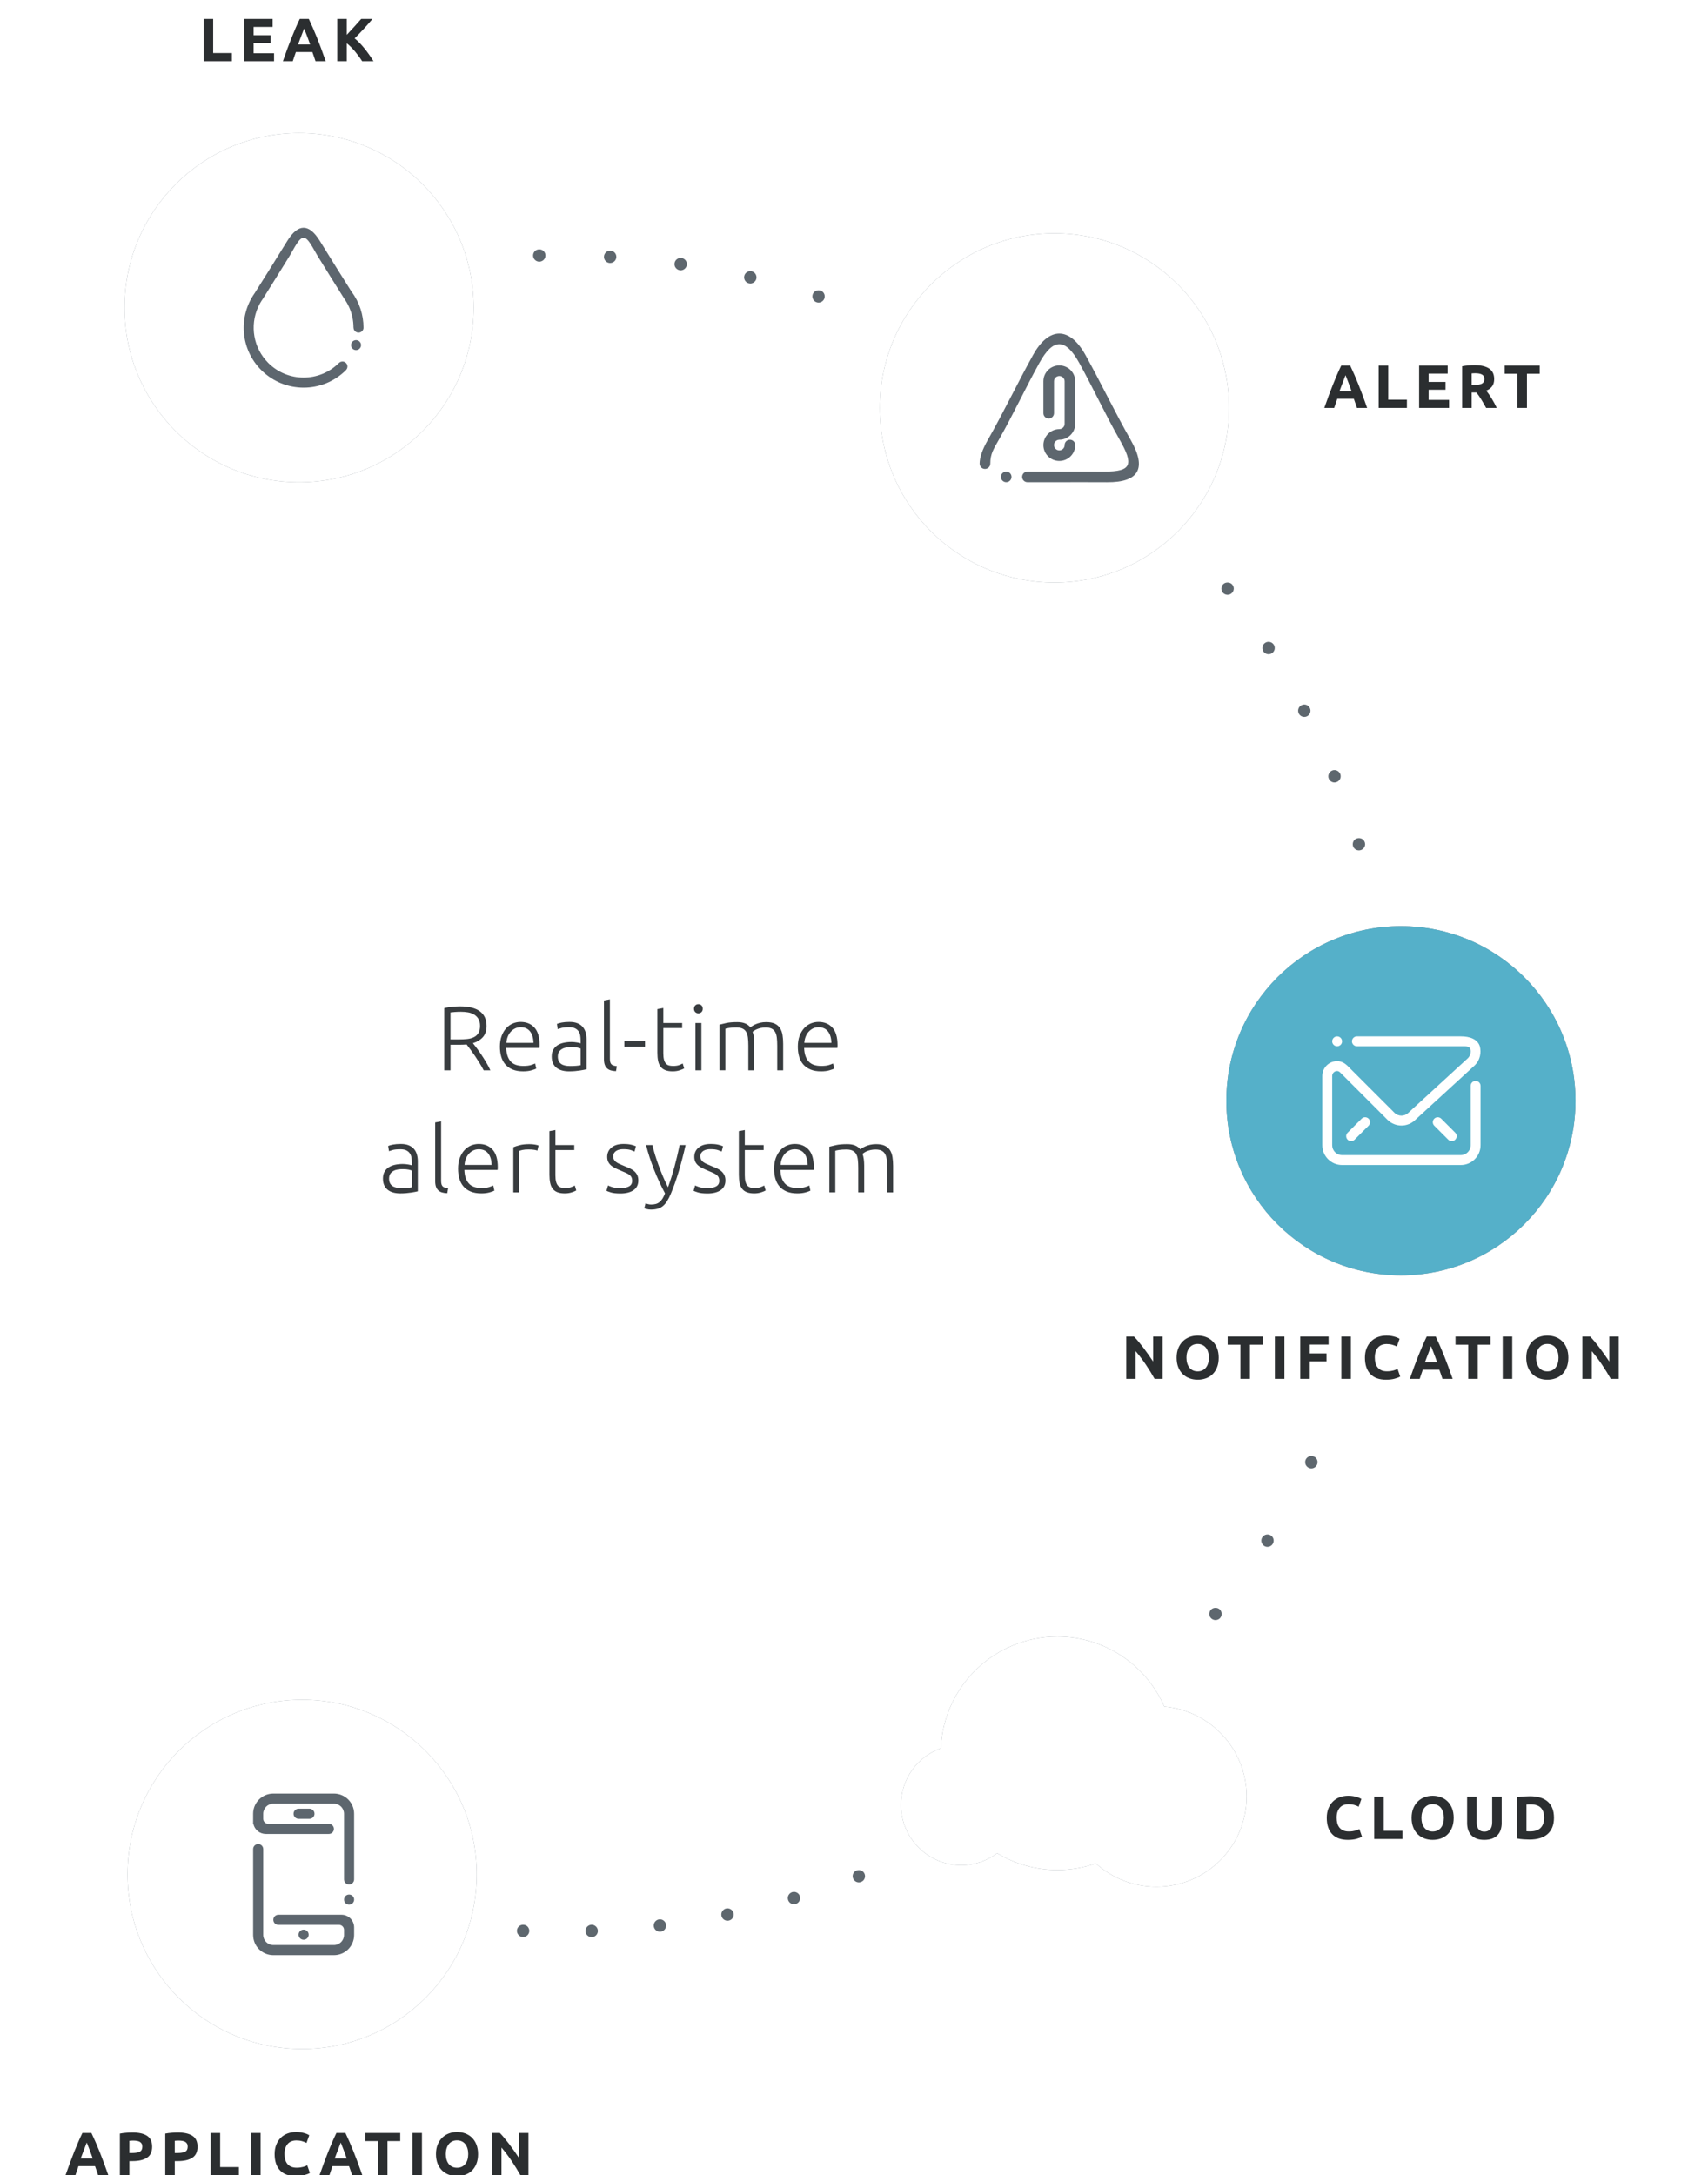 <?xml version="1.0" encoding="UTF-8"?>
<!-- Generator: Adobe Illustrator 16.0.4, SVG Export Plug-In . SVG Version: 6.00 Build 0)  -->
<!DOCTYPE svg PUBLIC "-//W3C//DTD SVG 1.1//EN" "http://www.w3.org/Graphics/SVG/1.1/DTD/svg11.dtd">
<svg version="1.1" id="Calque_1" xmlns="http://www.w3.org/2000/svg" xmlns:xlink="http://www.w3.org/1999/xlink" x="0px" y="0px" width="280px" height="356.537px" viewBox="0 0 280 356.537" enable-background="new 0 0 280 356.537" xml:space="preserve">
<filter xmlns="http://www.w3.org/2000/svg" id="f1" x="-50%" y="-50%" height="200%" width="200%"> <feGaussianBlur in="SourceGraphic" stdDeviation="5"/> </filter>
<g>
	<path fill="#5E676E" d="M140.79,308.531c-0.27,0-0.53-0.11-0.71-0.301c-0.19-0.18-0.3-0.439-0.3-0.71c0-0.27,0.11-0.529,0.29-0.72   c0.39-0.37,1.06-0.38,1.44,0c0.19,0.19,0.3,0.45,0.3,0.72c0,0.271-0.11,0.53-0.3,0.721   C141.32,308.42,141.06,308.531,140.79,308.531z"/>
	<path fill="#5E676E" d="M95.98,316.541c-0.02-0.561,0.42-1.03,0.97-1.061l0,0c0.56-0.02,1.04,0.42,1.06,0.98l0,0   c0.02,0.56-0.42,1.03-0.98,1.05l0,0c-0.01,0-0.02,0-0.04,0l0,0C96.45,317.51,96,317.081,95.98,316.541z M107.18,315.73   c-0.07-0.56,0.33-1.06,0.88-1.13l0,0c0.56-0.069,1.06,0.33,1.13,0.891l0,0c0.07,0.55-0.33,1.06-0.88,1.119l0,0   c-0.05,0.011-0.09,0.011-0.13,0.011l0,0C107.68,316.621,107.24,316.241,107.18,315.73z M118.27,314.01   c-0.11-0.55,0.24-1.08,0.79-1.2l0,0c0.55-0.109,1.09,0.25,1.2,0.79l0,0c0.11,0.55-0.24,1.09-0.79,1.2l0,0   c-0.07,0.01-0.14,0.02-0.21,0.02l0,0C118.79,314.82,118.37,314.491,118.27,314.01z M129.19,311.39c-0.16-0.54,0.15-1.1,0.69-1.26   l0,0c0.53-0.15,1.1,0.15,1.25,0.689l0,0c0.16,0.54-0.15,1.101-0.69,1.261l0,0c-0.09,0.029-0.19,0.04-0.28,0.04l0,0   C129.72,312.121,129.32,311.831,129.19,311.39z"/>
	<path fill="#5E676E" d="M85.76,317.5c-0.27,0-0.53-0.11-0.72-0.3c-0.19-0.19-0.3-0.45-0.3-0.721c0-0.26,0.11-0.529,0.3-0.71   c0.37-0.38,1.05-0.38,1.43-0.01c0.19,0.2,0.3,0.46,0.3,0.72c0,0.271-0.11,0.53-0.3,0.721C86.28,317.39,86.02,317.5,85.76,317.5z"/>
</g>
<g>
	<path fill="#5E676E" d="M214.98,240.67c-0.27,0-0.53-0.11-0.72-0.3c-0.19-0.19-0.3-0.45-0.3-0.72s0.11-0.53,0.3-0.72   c0.38-0.37,1.06-0.37,1.44,0c0.18,0.19,0.29,0.45,0.29,0.72s-0.11,0.53-0.3,0.72C215.5,240.561,215.24,240.67,214.98,240.67z"/>
	<path fill="#5E676E" d="M207.25,253.37c-0.48-0.3-0.62-0.93-0.32-1.4l0,0c0.3-0.47,0.92-0.61,1.4-0.31l0,0   c0.47,0.29,0.61,0.92,0.31,1.39l0,0l0,0l0,0c-0.19,0.31-0.52,0.48-0.85,0.48l0,0C207.6,253.53,207.41,253.48,207.25,253.37z"/>
	<path fill="#5E676E" d="M199.26,265.541c-0.27,0-0.53-0.11-0.72-0.3c-0.19-0.181-0.29-0.44-0.29-0.71c0-0.271,0.1-0.53,0.29-0.721   c0.38-0.37,1.06-0.38,1.44,0c0.19,0.19,0.29,0.45,0.29,0.721c0,0.27-0.1,0.529-0.29,0.72   C199.79,265.43,199.53,265.541,199.26,265.541z"/>
</g>
<g>
	<path fill="#5E676E" d="M201.24,97.49c-0.27,0-0.53-0.11-0.72-0.3c-0.18-0.19-0.29-0.45-0.29-0.72c0-0.26,0.11-0.52,0.29-0.71   c0.38-0.38,1.05-0.38,1.44,0c0.19,0.19,0.3,0.45,0.3,0.71c0,0.27-0.11,0.53-0.3,0.72S201.51,97.49,201.24,97.49z"/>
	<path fill="#5E676E" d="M217.83,127.62c-0.21-0.52,0.04-1.11,0.56-1.33l0,0c0.51-0.21,1.101,0.04,1.32,0.56l0,0l0,0l0,0   c0.21,0.52-0.04,1.11-0.561,1.32l0,0c-0.119,0.05-0.25,0.08-0.38,0.08l0,0C218.37,128.25,217.99,128.01,217.83,127.62z    M212.92,116.95c-0.26-0.5-0.06-1.11,0.44-1.36l0,0c0.49-0.26,1.1-0.06,1.36,0.44l0,0c0.26,0.49,0.06,1.1-0.44,1.36l0,0   c-0.15,0.08-0.3,0.11-0.46,0.11l0,0C213.45,117.5,213.1,117.3,212.92,116.95z M207.1,106.75c-0.29-0.47-0.15-1.1,0.32-1.4l0,0   c0.48-0.3,1.1-0.15,1.4,0.32l0,0l0,0l0,0c0.3,0.48,0.16,1.1-0.32,1.4l0,0c-0.17,0.1-0.35,0.16-0.54,0.16l0,0   C207.63,107.23,207.3,107.061,207.1,106.75z"/>
	<path fill="#5E676E" d="M222.77,139.38c-0.27,0-0.529-0.1-0.72-0.3c-0.19-0.18-0.29-0.44-0.29-0.71c0-0.26,0.1-0.52,0.29-0.71   c0.39-0.39,1.06-0.38,1.44-0.01c0.189,0.2,0.3,0.46,0.3,0.72c0,0.27-0.11,0.53-0.311,0.72   C223.3,139.271,223.04,139.38,222.77,139.38z"/>
</g>
<g>
	<path fill="#5E676E" d="M88.4,42.89c-0.26,0-0.53-0.11-0.71-0.3c-0.19-0.18-0.3-0.45-0.3-0.71c0-0.27,0.11-0.53,0.3-0.72   c0.37-0.37,1.06-0.38,1.43,0c0.19,0.19,0.3,0.45,0.3,0.72s-0.11,0.53-0.3,0.72C88.93,42.78,88.67,42.89,88.4,42.89z"/>
	<path fill="#5E676E" d="M122.77,46.44c-0.55-0.12-0.88-0.67-0.76-1.21l0,0c0.13-0.55,0.68-0.89,1.22-0.76l0,0   c0.55,0.13,0.88,0.67,0.76,1.22l0,0c-0.11,0.46-0.53,0.78-0.99,0.78l0,0C122.92,46.47,122.85,46.46,122.77,46.44z M111.44,44.3   c-0.56-0.09-0.94-0.6-0.86-1.15l0,0c0.08-0.56,0.59-0.94,1.15-0.86l0,0c0.55,0.08,0.94,0.59,0.86,1.15l0,0   c-0.08,0.5-0.51,0.87-1.01,0.87l0,0C111.53,44.311,111.49,44.3,111.44,44.3z M99.96,43.11L99.96,43.11   c-0.55-0.03-0.98-0.51-0.95-1.07l0,0c0.04-0.56,0.52-0.99,1.08-0.95l0,0c0.56,0.03,0.98,0.51,0.95,1.07l0,0   c-0.04,0.54-0.48,0.95-1.02,0.95l0,0C100,43.11,99.98,43.11,99.96,43.11z"/>
	<path fill="#5E676E" d="M134.19,49.6c-0.27,0-0.53-0.11-0.72-0.3c-0.18-0.19-0.29-0.45-0.29-0.72c0-0.26,0.1-0.52,0.29-0.71   c0.38-0.38,1.06-0.38,1.44,0c0.19,0.19,0.29,0.45,0.29,0.71c0,0.27-0.1,0.53-0.3,0.72C134.72,49.49,134.46,49.6,134.19,49.6z"/>
</g>
<circle id="filtre_shadow1" fill="#768089" filter="url(#f1)" cx="49.035" cy="50.433" r="28.62"/>
<circle id="shadow1" fill="#FFFFFF" cx="49.035" cy="50.433" r="28.62"/>
<circle id="filtre_shadow2" fill="#768089" filter="url(#f1)" cx="172.855" cy="66.863" r="28.62"/>
<circle id="shadow2" fill="#FFFFFF" cx="172.855" cy="66.863" r="28.62"/>
<circle id="filtre_shadow3" fill="#768089" filter="url(#f1)" cx="229.659" cy="180.416" r="28.62"/>
<circle id="shadow3" fill="#55B0C9" cx="229.659" cy="180.416" r="28.62"/>
<circle id="filtre_shadow4" fill="#768089" filter="url(#f1)" cx="49.527" cy="307.219" r="28.62"/>
<circle id="shadow4" fill="#FFFFFF" cx="49.527" cy="307.219" r="28.62"/>
<g>
	<circle fill="#5D666E" cx="57.225" cy="311.358" r="0.828"/>
	<path fill="#5D666E" d="M43.566,300.597h10.347c0.456,0,0.827-0.371,0.827-0.827c0-0.458-0.371-0.829-0.827-0.829H43.98   c-0.458,0-0.829-0.37-0.829-0.827v-0.827c0-0.914,0.742-1.655,1.656-1.655h9.933c0.916,0,1.656,0.741,1.656,1.655v10.761   c0,0.457,0.371,0.828,0.828,0.828s0.827-0.371,0.827-0.828v-10.761c0-1.829-1.483-3.312-3.312-3.312h-9.933   c-1.828,0-3.311,1.482-3.311,3.312v1.654h0.041C41.73,299.886,42.564,300.597,43.566,300.597z"/>
	<circle fill="#5D666E" cx="49.774" cy="317.109" r="0.828"/>
	<path fill="#5D666E" d="M44.808,320.464h9.933c1.828,0,3.312-1.482,3.312-3.312v-1.242c0-1.143-0.926-2.069-2.068-2.069H45.636   c-0.459,0-0.828,0.371-0.828,0.827c0,0.458,0.369,0.828,0.828,0.828h9.933c0.457,0,0.828,0.371,0.828,0.829v0.827   c0,0.914-0.74,1.655-1.656,1.655h-9.933c-0.914,0-1.656-0.741-1.656-1.655V303.08c0-0.456-0.37-0.827-0.827-0.827   c-0.456,0-0.827,0.371-0.827,0.827v14.073C41.497,318.982,42.979,320.464,44.808,320.464z"/>
	<path fill="#5D666E" d="M48.951,296.458c-0.457,0-0.828,0.37-0.828,0.828c0,0.457,0.371,0.827,0.828,0.827h1.78   c0.457,0,0.828-0.37,0.828-0.827c0-0.458-0.371-0.828-0.828-0.828H48.951z"/>
</g>
<g>
	<path fill="#383C3F" d="M79.762,168.162c0,0.78-0.205,1.396-0.615,1.846c-0.41,0.449-0.95,0.774-1.62,0.975   c0.16,0.2,0.368,0.471,0.623,0.811s0.518,0.712,0.788,1.117s0.535,0.827,0.795,1.268c0.26,0.439,0.48,0.86,0.66,1.26h-1.095   c-0.21-0.399-0.438-0.8-0.683-1.2c-0.245-0.399-0.495-0.787-0.75-1.162c-0.255-0.375-0.502-0.723-0.742-1.043   c-0.24-0.319-0.45-0.6-0.63-0.84c-0.32,0.03-0.64,0.045-0.96,0.045h-1.68v4.2h-1.02v-10.2c0.36-0.1,0.782-0.172,1.268-0.218   c0.485-0.045,0.932-0.067,1.342-0.067c1.43,0,2.507,0.271,3.232,0.811S79.762,167.102,79.762,168.162z M75.562,165.837   c-0.38,0-0.712,0.013-0.998,0.037c-0.285,0.025-0.522,0.048-0.712,0.067v4.425h1.41c0.47,0,0.915-0.022,1.335-0.067   c0.42-0.045,0.785-0.145,1.095-0.3s0.555-0.377,0.735-0.668c0.18-0.289,0.27-0.685,0.27-1.185c0-0.46-0.09-0.84-0.27-1.14   c-0.18-0.301-0.415-0.538-0.705-0.713c-0.291-0.175-0.623-0.295-0.998-0.36C76.35,165.87,75.962,165.837,75.562,165.837z"/>
	<path fill="#383C3F" d="M81.952,171.552c0-0.68,0.097-1.272,0.292-1.777c0.195-0.505,0.45-0.928,0.765-1.268   s0.675-0.593,1.08-0.758c0.405-0.165,0.823-0.247,1.252-0.247c0.95,0,1.708,0.31,2.272,0.93s0.848,1.575,0.848,2.865   c0,0.08-0.002,0.16-0.007,0.239c-0.005,0.08-0.013,0.155-0.022,0.226h-5.445c0.03,0.95,0.265,1.68,0.705,2.189   c0.44,0.511,1.14,0.766,2.1,0.766c0.53,0,0.95-0.05,1.26-0.15c0.31-0.1,0.535-0.185,0.675-0.255l0.18,0.84   c-0.14,0.08-0.402,0.175-0.787,0.285c-0.385,0.11-0.838,0.165-1.358,0.165c-0.68,0-1.26-0.101-1.74-0.3   c-0.48-0.2-0.875-0.48-1.185-0.84c-0.31-0.36-0.535-0.788-0.675-1.283C82.022,172.684,81.952,172.142,81.952,171.552z    M87.457,170.937c-0.02-0.81-0.21-1.44-0.57-1.89c-0.36-0.45-0.87-0.676-1.53-0.676c-0.35,0-0.663,0.07-0.938,0.21   c-0.275,0.141-0.515,0.328-0.72,0.562c-0.205,0.235-0.365,0.508-0.48,0.818c-0.115,0.31-0.182,0.635-0.202,0.975H87.457z"/>
	<path fill="#383C3F" d="M93.367,167.502c0.51,0,0.942,0.072,1.297,0.217c0.355,0.146,0.643,0.346,0.863,0.601   c0.22,0.255,0.38,0.558,0.48,0.907c0.1,0.351,0.15,0.73,0.15,1.14v4.891c-0.1,0.029-0.245,0.062-0.435,0.098   s-0.41,0.072-0.66,0.112s-0.527,0.072-0.833,0.098c-0.305,0.024-0.617,0.037-0.938,0.037c-0.41,0-0.787-0.045-1.132-0.135   s-0.645-0.232-0.9-0.428s-0.455-0.445-0.6-0.75s-0.217-0.678-0.217-1.117c0-0.42,0.08-0.78,0.24-1.08   c0.16-0.3,0.385-0.548,0.675-0.743c0.29-0.194,0.635-0.337,1.035-0.427c0.4-0.091,0.835-0.136,1.305-0.136   c0.14,0,0.287,0.008,0.442,0.022c0.155,0.016,0.305,0.035,0.45,0.061c0.145,0.025,0.27,0.05,0.375,0.075   c0.105,0.024,0.177,0.047,0.217,0.067v-0.48c0-0.27-0.02-0.532-0.06-0.787s-0.127-0.485-0.262-0.69   c-0.135-0.204-0.325-0.369-0.57-0.495c-0.245-0.124-0.567-0.188-0.967-0.188c-0.57,0-0.995,0.04-1.275,0.12   c-0.28,0.08-0.485,0.146-0.615,0.195l-0.135-0.855c0.17-0.079,0.432-0.154,0.787-0.225   C92.439,167.538,92.867,167.502,93.367,167.502z M93.457,174.732c0.38,0,0.712-0.013,0.998-0.037   c0.285-0.025,0.527-0.058,0.728-0.098v-2.73c-0.11-0.05-0.285-0.103-0.525-0.157c-0.24-0.055-0.57-0.082-0.99-0.082   c-0.24,0-0.49,0.018-0.75,0.052c-0.26,0.035-0.5,0.11-0.72,0.226c-0.22,0.115-0.4,0.272-0.54,0.473   c-0.14,0.2-0.21,0.465-0.21,0.795c0,0.29,0.047,0.535,0.143,0.734c0.095,0.2,0.23,0.36,0.405,0.48s0.385,0.207,0.63,0.263   C92.869,174.705,93.146,174.732,93.457,174.732z"/>
	<path fill="#383C3F" d="M100.986,175.572c-0.33-0.01-0.618-0.053-0.862-0.127c-0.245-0.075-0.45-0.19-0.615-0.346   c-0.165-0.154-0.29-0.354-0.375-0.6s-0.127-0.553-0.127-0.923v-9.6l0.975-0.18v9.75c0,0.239,0.022,0.433,0.067,0.577   c0.045,0.146,0.113,0.26,0.203,0.345s0.208,0.147,0.353,0.188s0.317,0.075,0.518,0.105L100.986,175.572z"/>
	<path fill="#383C3F" d="M102.351,170.622h3.39v0.945h-3.39V170.622z"/>
	<path fill="#383C3F" d="M108.741,167.682h3.09v0.825h-3.09v4.125c0,0.439,0.038,0.797,0.112,1.072   c0.075,0.275,0.183,0.487,0.323,0.638c0.14,0.149,0.31,0.25,0.51,0.3s0.42,0.075,0.66,0.075c0.41,0,0.74-0.048,0.99-0.143   s0.445-0.183,0.585-0.263l0.24,0.81c-0.14,0.091-0.385,0.193-0.735,0.308c-0.35,0.115-0.73,0.173-1.14,0.173   c-0.48,0-0.883-0.062-1.208-0.188c-0.325-0.125-0.585-0.315-0.78-0.57c-0.195-0.255-0.333-0.572-0.413-0.952   c-0.08-0.38-0.12-0.83-0.12-1.35v-7.141l0.975-0.18V167.682z"/>
	<path fill="#383C3F" d="M115.207,165.342c0,0.229-0.07,0.412-0.21,0.547c-0.14,0.136-0.31,0.203-0.51,0.203   c-0.2,0-0.37-0.067-0.51-0.203c-0.14-0.135-0.21-0.317-0.21-0.547c0-0.23,0.07-0.413,0.21-0.548s0.31-0.202,0.51-0.202   c0.2,0,0.37,0.067,0.51,0.202S115.207,165.112,115.207,165.342z M114.981,175.437h-0.975v-7.755h0.975V175.437z"/>
	<path fill="#383C3F" d="M117.936,167.952c0.29-0.079,0.667-0.17,1.132-0.27c0.465-0.1,1.067-0.15,1.808-0.15   c0.98,0,1.69,0.285,2.13,0.855c0.05-0.04,0.147-0.107,0.292-0.203c0.145-0.095,0.328-0.192,0.548-0.292   c0.22-0.1,0.477-0.185,0.772-0.255c0.295-0.07,0.623-0.105,0.982-0.105c0.59,0,1.067,0.088,1.433,0.263   c0.365,0.175,0.647,0.42,0.847,0.735c0.2,0.314,0.335,0.692,0.405,1.132c0.07,0.44,0.105,0.921,0.105,1.44v4.335h-0.975v-4.02   c0-0.511-0.022-0.953-0.067-1.328s-0.135-0.685-0.27-0.93c-0.135-0.245-0.328-0.43-0.578-0.555s-0.575-0.188-0.975-0.188   c-0.3,0-0.572,0.027-0.817,0.082s-0.458,0.123-0.638,0.202c-0.18,0.08-0.328,0.16-0.442,0.24c-0.115,0.08-0.197,0.141-0.248,0.18   c0.09,0.261,0.158,0.553,0.203,0.878s0.067,0.668,0.067,1.027v4.41h-0.975v-4.02c0-0.511-0.022-0.953-0.067-1.328   s-0.138-0.685-0.277-0.93c-0.14-0.245-0.337-0.43-0.593-0.555c-0.255-0.125-0.592-0.188-1.012-0.188   c-0.47,0-0.868,0.024-1.192,0.074c-0.325,0.051-0.533,0.096-0.623,0.136v6.81h-0.975V167.952z"/>
	<path fill="#383C3F" d="M130.792,171.552c0-0.68,0.097-1.272,0.292-1.777c0.195-0.505,0.45-0.928,0.765-1.268   s0.675-0.593,1.08-0.758c0.405-0.165,0.823-0.247,1.252-0.247c0.95,0,1.708,0.31,2.272,0.93s0.848,1.575,0.848,2.865   c0,0.08-0.002,0.16-0.007,0.239c-0.005,0.08-0.013,0.155-0.022,0.226h-5.445c0.03,0.95,0.265,1.68,0.705,2.189   c0.44,0.511,1.14,0.766,2.1,0.766c0.53,0,0.95-0.05,1.26-0.15c0.31-0.1,0.535-0.185,0.675-0.255l0.18,0.84   c-0.14,0.08-0.402,0.175-0.787,0.285c-0.385,0.11-0.838,0.165-1.358,0.165c-0.68,0-1.26-0.101-1.74-0.3   c-0.48-0.2-0.875-0.48-1.185-0.84c-0.31-0.36-0.535-0.788-0.675-1.283C130.861,172.684,130.792,172.142,130.792,171.552z    M136.296,170.937c-0.02-0.81-0.21-1.44-0.57-1.89c-0.36-0.45-0.87-0.676-1.53-0.676c-0.35,0-0.663,0.07-0.938,0.21   c-0.275,0.141-0.515,0.328-0.72,0.562c-0.205,0.235-0.365,0.508-0.48,0.818c-0.115,0.31-0.182,0.635-0.202,0.975H136.296z"/>
	<path fill="#383C3F" d="M65.7,187.502c0.51,0,0.942,0.072,1.297,0.217c0.355,0.146,0.643,0.346,0.863,0.601   c0.22,0.255,0.38,0.558,0.48,0.907c0.1,0.351,0.15,0.73,0.15,1.14v4.891c-0.1,0.029-0.245,0.062-0.435,0.098   s-0.41,0.072-0.66,0.112s-0.527,0.072-0.833,0.098c-0.305,0.024-0.617,0.037-0.938,0.037c-0.41,0-0.787-0.045-1.132-0.135   s-0.645-0.232-0.9-0.428s-0.455-0.445-0.6-0.75s-0.217-0.678-0.217-1.117c0-0.42,0.08-0.78,0.24-1.08   c0.16-0.3,0.385-0.548,0.675-0.743c0.29-0.194,0.635-0.337,1.035-0.427c0.4-0.091,0.835-0.136,1.305-0.136   c0.14,0,0.287,0.008,0.442,0.022c0.155,0.016,0.305,0.035,0.45,0.061c0.145,0.025,0.27,0.05,0.375,0.075   c0.105,0.024,0.177,0.047,0.217,0.067v-0.48c0-0.27-0.02-0.532-0.06-0.787s-0.127-0.485-0.262-0.69   c-0.135-0.204-0.325-0.369-0.57-0.495c-0.245-0.124-0.567-0.188-0.967-0.188c-0.57,0-0.995,0.04-1.275,0.12   c-0.28,0.08-0.485,0.146-0.615,0.195l-0.135-0.855c0.17-0.079,0.432-0.154,0.787-0.225C64.772,187.538,65.2,187.502,65.7,187.502z    M65.79,194.732c0.38,0,0.712-0.013,0.998-0.037c0.285-0.025,0.527-0.058,0.728-0.098v-2.73c-0.11-0.05-0.285-0.103-0.525-0.157   c-0.24-0.055-0.57-0.082-0.99-0.082c-0.24,0-0.49,0.018-0.75,0.052c-0.26,0.035-0.5,0.11-0.72,0.226   c-0.22,0.115-0.4,0.272-0.54,0.473c-0.14,0.2-0.21,0.465-0.21,0.795c0,0.29,0.047,0.535,0.143,0.734   c0.095,0.2,0.23,0.36,0.405,0.48s0.385,0.207,0.63,0.263C65.202,194.705,65.479,194.732,65.79,194.732z"/>
	<path fill="#383C3F" d="M73.319,195.572c-0.33-0.01-0.618-0.053-0.862-0.127c-0.245-0.075-0.45-0.19-0.615-0.346   c-0.165-0.154-0.29-0.354-0.375-0.6s-0.127-0.553-0.127-0.923v-9.6l0.975-0.18v9.75c0,0.239,0.022,0.433,0.067,0.577   c0.045,0.146,0.113,0.26,0.203,0.345s0.208,0.147,0.353,0.188s0.317,0.075,0.518,0.105L73.319,195.572z"/>
	<path fill="#383C3F" d="M75.089,191.552c0-0.68,0.097-1.272,0.292-1.777c0.195-0.505,0.45-0.928,0.765-1.268   s0.675-0.593,1.08-0.758c0.405-0.165,0.823-0.247,1.252-0.247c0.95,0,1.708,0.31,2.272,0.93s0.848,1.575,0.848,2.865   c0,0.08-0.002,0.16-0.007,0.239c-0.005,0.08-0.013,0.155-0.022,0.226h-5.445c0.03,0.95,0.265,1.68,0.705,2.189   c0.44,0.511,1.14,0.766,2.1,0.766c0.53,0,0.95-0.05,1.26-0.15c0.31-0.1,0.535-0.185,0.675-0.255l0.18,0.84   c-0.14,0.08-0.402,0.175-0.787,0.285c-0.385,0.11-0.838,0.165-1.358,0.165c-0.68,0-1.26-0.101-1.74-0.3   c-0.48-0.2-0.875-0.48-1.185-0.84c-0.31-0.36-0.535-0.788-0.675-1.283C75.159,192.684,75.089,192.142,75.089,191.552z    M80.594,190.937c-0.02-0.81-0.21-1.44-0.57-1.89c-0.36-0.45-0.87-0.676-1.53-0.676c-0.35,0-0.663,0.07-0.938,0.21   c-0.275,0.141-0.515,0.328-0.72,0.562c-0.205,0.235-0.365,0.508-0.48,0.818c-0.115,0.31-0.182,0.635-0.202,0.975H80.594z"/>
	<path fill="#383C3F" d="M86.79,187.532c0.32,0,0.623,0.025,0.907,0.075c0.285,0.05,0.482,0.101,0.593,0.15l-0.195,0.84   c-0.08-0.04-0.243-0.083-0.487-0.128c-0.245-0.045-0.568-0.067-0.968-0.067c-0.42,0-0.757,0.03-1.012,0.09   c-0.255,0.061-0.423,0.11-0.502,0.15v6.795h-0.975v-7.395c0.25-0.11,0.595-0.223,1.035-0.338   C85.625,187.589,86.159,187.532,86.79,187.532z"/>
	<path fill="#383C3F" d="M91.049,187.682h3.09v0.825h-3.09v4.125c0,0.439,0.038,0.797,0.112,1.072   c0.075,0.275,0.183,0.487,0.323,0.638c0.14,0.149,0.31,0.25,0.51,0.3s0.42,0.075,0.66,0.075c0.41,0,0.74-0.048,0.99-0.143   s0.445-0.183,0.585-0.263l0.24,0.81c-0.14,0.091-0.385,0.193-0.735,0.308c-0.35,0.115-0.73,0.173-1.14,0.173   c-0.48,0-0.883-0.062-1.208-0.188c-0.325-0.125-0.585-0.315-0.78-0.57c-0.195-0.255-0.333-0.572-0.413-0.952   c-0.08-0.38-0.12-0.83-0.12-1.35v-7.141l0.975-0.18V187.682z"/>
	<path fill="#383C3F" d="M101.699,194.747c0.56,0,1.022-0.092,1.388-0.277c0.365-0.185,0.547-0.497,0.547-0.938   c0-0.21-0.033-0.39-0.098-0.54c-0.065-0.149-0.172-0.285-0.322-0.404c-0.15-0.12-0.348-0.235-0.592-0.346   c-0.246-0.109-0.548-0.239-0.908-0.39c-0.29-0.12-0.565-0.242-0.825-0.367c-0.26-0.125-0.49-0.271-0.69-0.436   s-0.36-0.362-0.48-0.593c-0.12-0.229-0.18-0.51-0.18-0.84c0-0.63,0.237-1.14,0.712-1.529c0.475-0.391,1.127-0.585,1.958-0.585   c0.53,0,0.967,0.045,1.312,0.135c0.345,0.09,0.587,0.17,0.728,0.24l-0.225,0.869c-0.12-0.06-0.323-0.14-0.607-0.239   c-0.285-0.101-0.703-0.15-1.252-0.15c-0.22,0-0.428,0.022-0.623,0.067c-0.195,0.046-0.368,0.116-0.518,0.211s-0.27,0.216-0.36,0.36   c-0.09,0.146-0.135,0.323-0.135,0.534c0,0.21,0.04,0.391,0.12,0.541s0.197,0.283,0.353,0.398c0.155,0.115,0.345,0.223,0.57,0.321   c0.225,0.1,0.482,0.21,0.772,0.329c0.3,0.119,0.587,0.241,0.863,0.366c0.275,0.124,0.517,0.273,0.728,0.448   c0.21,0.176,0.38,0.386,0.51,0.631s0.195,0.552,0.195,0.922c0,0.7-0.262,1.23-0.787,1.59c-0.525,0.36-1.243,0.54-2.153,0.54   c-0.68,0-1.2-0.058-1.56-0.172c-0.36-0.115-0.6-0.203-0.72-0.263l0.255-0.885c0.03,0.02,0.095,0.052,0.195,0.097   c0.1,0.046,0.235,0.096,0.405,0.15c0.17,0.055,0.373,0.103,0.607,0.143S101.389,194.747,101.699,194.747z"/>
	<path fill="#383C3F" d="M109.019,195.602c-0.326-0.611-0.642-1.247-0.948-1.907c-0.306-0.659-0.592-1.326-0.858-2.001   c-0.266-0.675-0.509-1.35-0.73-2.023c-0.221-0.675-0.41-1.338-0.569-1.988h1.035c0.11,0.479,0.25,0.998,0.419,1.553   s0.362,1.128,0.577,1.718s0.452,1.195,0.711,1.815s0.543,1.229,0.85,1.829c0.223-0.618,0.42-1.201,0.592-1.751   s0.331-1.097,0.478-1.642c0.146-0.544,0.288-1.102,0.424-1.671c0.137-0.569,0.276-1.187,0.418-1.852h0.975   c-0.326,1.451-0.692,2.862-1.098,4.233s-0.85,2.625-1.331,3.762c-0.19,0.45-0.385,0.837-0.586,1.162   c-0.201,0.325-0.424,0.593-0.67,0.803c-0.246,0.21-0.532,0.365-0.858,0.465c-0.327,0.1-0.711,0.15-1.152,0.15   c-0.251,0-0.48-0.03-0.686-0.09c-0.206-0.061-0.334-0.105-0.384-0.136l0.195-0.81c0.04,0.03,0.153,0.072,0.338,0.127   c0.186,0.056,0.378,0.083,0.579,0.083c0.28,0,0.534-0.03,0.759-0.09c0.226-0.061,0.428-0.163,0.609-0.308   c0.181-0.146,0.343-0.333,0.489-0.562C108.743,196.242,108.883,195.952,109.019,195.602z"/>
	<path fill="#383C3F" d="M115.979,194.747c0.56,0,1.022-0.092,1.388-0.277c0.365-0.185,0.547-0.497,0.547-0.938   c0-0.21-0.033-0.39-0.098-0.54c-0.065-0.149-0.172-0.285-0.322-0.404c-0.15-0.12-0.348-0.235-0.592-0.346   c-0.246-0.109-0.548-0.239-0.908-0.39c-0.29-0.12-0.565-0.242-0.825-0.367c-0.26-0.125-0.49-0.271-0.69-0.436   s-0.36-0.362-0.48-0.593c-0.12-0.229-0.18-0.51-0.18-0.84c0-0.63,0.237-1.14,0.712-1.529c0.475-0.391,1.127-0.585,1.958-0.585   c0.53,0,0.967,0.045,1.312,0.135c0.345,0.09,0.587,0.17,0.728,0.24l-0.225,0.869c-0.12-0.06-0.323-0.14-0.607-0.239   c-0.285-0.101-0.703-0.15-1.252-0.15c-0.22,0-0.428,0.022-0.623,0.067c-0.195,0.046-0.368,0.116-0.518,0.211s-0.27,0.216-0.36,0.36   c-0.09,0.146-0.135,0.323-0.135,0.534c0,0.21,0.04,0.391,0.12,0.541s0.197,0.283,0.353,0.398c0.155,0.115,0.345,0.223,0.57,0.321   c0.225,0.1,0.482,0.21,0.772,0.329c0.3,0.119,0.587,0.241,0.863,0.366c0.275,0.124,0.517,0.273,0.728,0.448   c0.21,0.176,0.38,0.386,0.51,0.631s0.195,0.552,0.195,0.922c0,0.7-0.262,1.23-0.787,1.59c-0.525,0.36-1.243,0.54-2.153,0.54   c-0.68,0-1.2-0.058-1.56-0.172c-0.36-0.115-0.6-0.203-0.72-0.263l0.255-0.885c0.03,0.02,0.095,0.052,0.195,0.097   c0.1,0.046,0.235,0.096,0.405,0.15c0.17,0.055,0.373,0.103,0.607,0.143S115.668,194.747,115.979,194.747z"/>
	<path fill="#383C3F" d="M122.099,187.682h3.09v0.825h-3.09v4.125c0,0.439,0.038,0.797,0.112,1.072   c0.075,0.275,0.183,0.487,0.323,0.638c0.14,0.149,0.31,0.25,0.51,0.3s0.42,0.075,0.66,0.075c0.41,0,0.74-0.048,0.99-0.143   s0.445-0.183,0.585-0.263l0.24,0.81c-0.14,0.091-0.385,0.193-0.735,0.308c-0.35,0.115-0.73,0.173-1.14,0.173   c-0.48,0-0.883-0.062-1.208-0.188c-0.325-0.125-0.585-0.315-0.78-0.57c-0.195-0.255-0.333-0.572-0.413-0.952   c-0.08-0.38-0.12-0.83-0.12-1.35v-7.141l0.975-0.18V187.682z"/>
	<path fill="#383C3F" d="M126.899,191.552c0-0.68,0.097-1.272,0.292-1.777c0.195-0.505,0.45-0.928,0.765-1.268   s0.675-0.593,1.08-0.758c0.405-0.165,0.823-0.247,1.252-0.247c0.95,0,1.708,0.31,2.272,0.93s0.848,1.575,0.848,2.865   c0,0.08-0.002,0.16-0.007,0.239c-0.005,0.08-0.013,0.155-0.022,0.226h-5.445c0.03,0.95,0.265,1.68,0.705,2.189   c0.44,0.511,1.14,0.766,2.1,0.766c0.53,0,0.95-0.05,1.26-0.15c0.31-0.1,0.535-0.185,0.675-0.255l0.18,0.84   c-0.14,0.08-0.402,0.175-0.787,0.285c-0.385,0.11-0.838,0.165-1.358,0.165c-0.68,0-1.26-0.101-1.74-0.3   c-0.48-0.2-0.875-0.48-1.185-0.84c-0.31-0.36-0.535-0.788-0.675-1.283C126.969,192.684,126.899,192.142,126.899,191.552z    M132.404,190.937c-0.02-0.81-0.21-1.44-0.57-1.89c-0.36-0.45-0.87-0.676-1.53-0.676c-0.35,0-0.663,0.07-0.938,0.21   c-0.275,0.141-0.515,0.328-0.72,0.562c-0.205,0.235-0.365,0.508-0.48,0.818c-0.115,0.31-0.182,0.635-0.202,0.975H132.404z"/>
	<path fill="#383C3F" d="M135.958,187.952c0.29-0.079,0.667-0.17,1.132-0.27c0.465-0.1,1.067-0.15,1.808-0.15   c0.98,0,1.69,0.285,2.13,0.855c0.05-0.04,0.147-0.107,0.292-0.203c0.145-0.095,0.328-0.192,0.548-0.292   c0.22-0.1,0.477-0.185,0.772-0.255c0.295-0.07,0.623-0.105,0.982-0.105c0.59,0,1.067,0.088,1.433,0.263   c0.365,0.175,0.647,0.42,0.847,0.735c0.2,0.314,0.335,0.692,0.405,1.132c0.07,0.44,0.105,0.921,0.105,1.44v4.335h-0.975v-4.02   c0-0.511-0.022-0.953-0.067-1.328s-0.135-0.685-0.27-0.93c-0.135-0.245-0.328-0.43-0.578-0.555s-0.575-0.188-0.975-0.188   c-0.3,0-0.572,0.027-0.817,0.082s-0.458,0.123-0.638,0.202c-0.18,0.08-0.328,0.16-0.442,0.24c-0.115,0.08-0.197,0.141-0.248,0.18   c0.09,0.261,0.158,0.553,0.203,0.878s0.067,0.668,0.067,1.027v4.41h-0.975v-4.02c0-0.511-0.022-0.953-0.067-1.328   s-0.138-0.685-0.277-0.93c-0.14-0.245-0.337-0.43-0.593-0.555c-0.255-0.125-0.592-0.188-1.012-0.188   c-0.47,0-0.868,0.024-1.192,0.074c-0.325,0.051-0.533,0.096-0.623,0.136v6.81h-0.975V187.952z"/>
</g>
<path id="filtre_shadow5" fill="#768089" filter="url(#f1)" d="M190.869,279.718c-2.955-6.75-9.687-11.469-17.526-11.469c-10.286,0-18.671,8.12-19.103,18.299  c-3.809,1.37-6.538,5.007-6.538,9.288c0,5.457,4.424,9.881,9.88,9.881c2.211,0,4.245-0.735,5.891-1.961  c2.882,1.738,6.259,2.74,9.87,2.74c2.211,0,4.332-0.379,6.307-1.069c2.627,2.373,6.096,3.831,9.913,3.831  c8.176,0,14.804-6.627,14.804-14.803C204.366,286.721,198.432,280.38,190.869,279.718z"/>
<path id="shadow5" fill="#FFFFFF" d="M190.869,279.718c-2.955-6.75-9.687-11.469-17.526-11.469c-10.286,0-18.671,8.12-19.103,18.299  c-3.809,1.37-6.538,5.007-6.538,9.288c0,5.457,4.424,9.881,9.88,9.881c2.211,0,4.245-0.735,5.891-1.961  c2.882,1.738,6.259,2.74,9.87,2.74c2.211,0,4.332-0.379,6.307-1.069c2.627,2.373,6.096,3.831,9.913,3.831  c8.176,0,14.804-6.627,14.804-14.803C204.366,286.721,198.432,280.38,190.869,279.718z"/>
<path fill="#5D666E" d="M171.916,68.598c-0.48,0-0.87-0.39-0.87-0.871v-5.221c0-1.441,1.168-2.61,2.611-2.61  c1.441,0,2.61,1.169,2.61,2.61v6.962c0,0.171-0.02,0.339-0.051,0.502c-0.027,0.134-0.067,0.263-0.114,0.39  c-0.007,0.018-0.012,0.041-0.019,0.06c-0.057,0.142-0.126,0.278-0.205,0.407c-0.002,0.004-0.005,0.008-0.007,0.01  c-0.083,0.132-0.177,0.256-0.28,0.372c-0.478,0.53-1.163,0.87-1.933,0.87c-0.04,0-0.072,0.003-0.098,0.01  c-0.435,0.05-0.772,0.414-0.772,0.86c0,0.48,0.39,0.871,0.87,0.871s0.87-0.39,0.87-0.871c0-0.481,0.39-0.871,0.87-0.871  c0.481,0,0.87,0.39,0.87,0.871c0,1.442-1.168,2.611-2.61,2.611c-1.442,0-2.61-1.169-2.61-2.611c0-0.172,0.019-0.338,0.051-0.502  c0.027-0.135,0.067-0.263,0.115-0.39c0.006-0.019,0.011-0.041,0.018-0.06c0.057-0.143,0.126-0.278,0.206-0.408  c0.002-0.002,0.005-0.007,0.007-0.01c0.083-0.132,0.176-0.256,0.28-0.371c0.478-0.53,1.163-0.87,1.934-0.87  c0.069,0,0.136-0.01,0.2-0.025c0.022-0.006,0.042-0.012,0.062-0.02c0.352-0.111,0.608-0.436,0.608-0.825v-6.962  c0-0.48-0.389-0.87-0.87-0.87s-0.87,0.39-0.87,0.87v5.221C172.786,68.208,172.396,68.598,171.916,68.598L171.916,68.598z   M181.491,79.046c-2.612-0.016-5.224-0.006-7.835-0.006c-1.741,0-3.481-0.002-5.222,0c-0.48,0-0.87-0.39-0.87-0.87  s0.389-0.871,0.87-0.871v-0.012c1.687,0,3.452,0.006,5.222,0.006c2.532,0,5.066-0.014,7.359,0c4.585,0.027,4.824-1.185,2.508-5.266  c-2.315-4.081-4.328-8.424-6.597-12.532c-2.27-4.108-4.273-4.108-6.542,0c-2.269,4.107-4.292,8.451-6.607,12.532  c-0.893,1.572-1.433,2.35-1.433,3.967c0,0.48-0.39,0.87-0.871,0.87s-0.87-0.39-0.87-0.87v0.124c-0.001-0.04-0.007-0.081-0.007-0.124  c0.007-1.026,0.45-2.313,1.329-3.858c2.641-4.638,4.847-9.289,7.435-13.958c2.588-4.669,5.991-4.669,8.579,0  s4.793,9.32,7.433,13.958C188.013,76.773,186.718,79.077,181.491,79.046L181.491,79.046z M164.955,77.299  c0.48,0,0.869,0.39,0.869,0.871s-0.389,0.87-0.869,0.87s-0.871-0.39-0.871-0.87S164.474,77.299,164.955,77.299L164.955,77.299z"/>
<path fill="#FFFFFF" d="M220.921,186.801c-0.316-0.315-0.316-0.829,0-1.146l2.294-2.294c0.316-0.318,0.829-0.318,1.146,0  c0.316,0.316,0.316,0.83,0,1.146l-2.295,2.293C221.751,187.118,221.237,187.118,220.921,186.801L220.921,186.801z M237.416,186.801  l-2.294-2.293c-0.316-0.316-0.316-0.83,0-1.146c0.317-0.318,0.829-0.318,1.146,0l2.294,2.294c0.317,0.316,0.317,0.83,0,1.146  C238.245,187.118,237.732,187.118,237.416,186.801L237.416,186.801z M241.782,174.6l-9.747,8.936c-1.267,1.265-3.32,1.265-4.587,0  l-5.72-5.72l-0.364-0.365l-1.562-1.562l-0.006,0.001c-0.147-0.185-0.358-0.342-0.595-0.342c-0.449,0-0.811,0.362-0.811,0.811v2.285  v0.959v8.107c0,0.896,0.726,1.622,1.621,1.622h19.459c0.896,0,1.622-0.726,1.622-1.622v-9.729c0-0.448,0.363-0.811,0.812-0.811  c0.446,0,0.81,0.362,0.81,0.811v9.729c0,1.791-1.452,3.245-3.244,3.245h-19.459c-1.791-0.001-3.243-1.454-3.243-3.245v-11.352  c0-1.343,1.09-2.433,2.433-2.433c0.626,0,1.191,0.288,1.622,0.702v-0.013l7.771,7.771c0.633,0.634,1.659,0.634,2.293,0l9.747-8.937  c0.317-0.315,0.47-0.731,0.468-1.146h-0.01c0-0.896-0.726-0.812-1.622-0.812h-17.027c-0.446,0-0.811-0.362-0.811-0.811  s0.364-0.811,0.811-0.811h17.027c1.488,0,2.739,0.445,3.121,1.621l0,0C242.868,172.57,242.624,173.756,241.782,174.6L241.782,174.6z   M219.201,171.494c-0.449,0-0.811-0.362-0.811-0.811s0.361-0.811,0.811-0.811c0.448,0,0.811,0.362,0.811,0.811  S219.649,171.494,219.201,171.494L219.201,171.494z"/>
<path fill="#5D666E" d="M41.759,48.035c1.794-2.834,3.568-5.676,5.326-8.529c1.787-2.9,3.573-2.9,5.359,0  c1.712,2.78,3.445,5.547,5.188,8.311c1.304,1.733,1.953,3.8,1.959,5.868c0,0.007,0.003,0.01,0.003,0.017  c0,0.452-0.367,0.818-0.819,0.818c-0.451,0-0.819-0.366-0.819-0.818h-0.01c-0.001-1.128-0.229-2.255-0.692-3.305  c-0.02-0.044-0.04-0.085-0.061-0.129c-0.209-0.451-0.458-0.882-0.752-1.297c-1.465-2.323-2.921-4.656-4.359-6.995  c-0.771-1.254-1.542-3.01-2.313-3.01c-0.77,0-1.541,1.756-2.311,3.01c-1.437,2.336-2.889,4.664-4.353,6.986  c-0.302,0.426-0.56,0.871-0.773,1.335c-0.012,0.028-0.026,0.055-0.039,0.083c-1.335,3.005-0.777,6.647,1.687,9.111  c3.198,3.198,8.381,3.198,11.579,0l0.002,0.003c0.149-0.148,0.353-0.24,0.58-0.24c0.451,0,0.819,0.368,0.819,0.82  c0,0.225-0.092,0.431-0.24,0.578l0.006,0.007c-3.839,3.839-10.062,3.839-13.901,0C39.388,57.219,39.038,51.874,41.759,48.035  L41.759,48.035z M58.367,55.747c0.452,0,0.819,0.367,0.819,0.82c0,0.451-0.367,0.818-0.819,0.818c-0.452,0-0.819-0.368-0.819-0.818  C57.548,56.113,57.916,55.747,58.367,55.747L58.367,55.747z"/>
<g>
	<path fill="#2B2E30" d="M38.016,8.697v1.34h-4.63v-6.93h1.561v5.59H38.016z"/>
	<path fill="#2B2E30" d="M40.016,10.037v-6.93h4.681v1.31h-3.12v1.36h2.77v1.28h-2.77v1.67h3.35v1.31H40.016z"/>
	<path fill="#2B2E30" d="M51.725,10.037c-0.077-0.241-0.16-0.488-0.249-0.742c-0.089-0.254-0.177-0.507-0.265-0.758h-2.707   c-0.087,0.253-0.175,0.506-0.263,0.76c-0.088,0.254-0.17,0.5-0.246,0.74h-1.62c0.261-0.747,0.509-1.437,0.742-2.07   c0.234-0.633,0.463-1.23,0.688-1.79c0.224-0.56,0.444-1.092,0.662-1.595c0.217-0.503,0.443-0.995,0.677-1.475h1.479   c0.228,0.48,0.451,0.972,0.673,1.475c0.221,0.503,0.443,1.035,0.668,1.595s0.454,1.157,0.688,1.79s0.481,1.323,0.743,2.07H51.725z    M49.851,4.677c-0.035,0.101-0.086,0.237-0.153,0.411c-0.066,0.173-0.143,0.374-0.229,0.601s-0.182,0.477-0.287,0.75   s-0.214,0.559-0.322,0.858h1.981c-0.106-0.3-0.209-0.587-0.309-0.861c-0.099-0.273-0.193-0.524-0.283-0.751   c-0.089-0.227-0.168-0.427-0.235-0.6C49.947,4.911,49.892,4.775,49.851,4.677z"/>
	<path fill="#2B2E30" d="M59.372,10.037c-0.141-0.226-0.307-0.469-0.497-0.731c-0.19-0.262-0.396-0.526-0.616-0.792   c-0.22-0.266-0.45-0.521-0.69-0.765c-0.241-0.244-0.481-0.46-0.722-0.647v2.935h-1.561v-6.93h1.561v2.604   c0.4-0.421,0.809-0.862,1.222-1.322c0.414-0.46,0.796-0.887,1.146-1.283h1.852c-0.472,0.562-0.946,1.102-1.424,1.62   c-0.477,0.519-0.979,1.04-1.506,1.565c0.554,0.462,1.089,1.011,1.604,1.646c0.516,0.635,1.011,1.335,1.486,2.1H59.372z"/>
</g>
<g>
	<path fill="#2B2E30" d="M222.449,66.861c-0.077-0.241-0.16-0.488-0.249-0.742c-0.089-0.254-0.177-0.507-0.265-0.758h-2.707   c-0.087,0.253-0.175,0.506-0.263,0.76c-0.088,0.254-0.17,0.5-0.246,0.74h-1.62c0.261-0.747,0.509-1.437,0.742-2.07   c0.234-0.633,0.463-1.23,0.688-1.79c0.224-0.56,0.444-1.092,0.662-1.595c0.217-0.503,0.443-0.995,0.677-1.475h1.479   c0.228,0.48,0.451,0.972,0.673,1.475c0.221,0.503,0.443,1.035,0.668,1.595s0.454,1.157,0.688,1.79s0.481,1.323,0.743,2.07H222.449z    M220.575,61.501c-0.035,0.101-0.086,0.237-0.153,0.411c-0.066,0.173-0.143,0.374-0.229,0.601s-0.182,0.477-0.287,0.75   s-0.214,0.559-0.322,0.858h1.981c-0.106-0.3-0.209-0.587-0.309-0.861c-0.099-0.273-0.193-0.524-0.283-0.751   c-0.089-0.227-0.168-0.427-0.235-0.6C220.671,61.735,220.616,61.6,220.575,61.501z"/>
	<path fill="#2B2E30" d="M230.64,65.521v1.34h-4.63v-6.93h1.561v5.59H230.64z"/>
	<path fill="#2B2E30" d="M232.64,66.861v-6.93h4.681v1.31h-3.12v1.36h2.77v1.28h-2.77v1.67h3.35v1.31H232.64z"/>
	<path fill="#2B2E30" d="M241.729,59.852c1.04,0,1.837,0.185,2.39,0.555c0.554,0.37,0.83,0.945,0.83,1.725   c0,0.487-0.111,0.882-0.335,1.185s-0.545,0.542-0.965,0.715c0.14,0.173,0.286,0.372,0.44,0.595c0.153,0.223,0.305,0.457,0.454,0.7   c0.15,0.244,0.296,0.497,0.436,0.76s0.27,0.521,0.39,0.775h-1.743c-0.128-0.227-0.257-0.457-0.387-0.69   c-0.131-0.233-0.265-0.46-0.401-0.68c-0.138-0.22-0.273-0.428-0.407-0.625c-0.134-0.196-0.268-0.375-0.401-0.535h-0.77v2.53h-1.561   v-6.83c0.34-0.066,0.691-0.113,1.056-0.14C241.118,59.865,241.442,59.852,241.729,59.852z M241.819,61.181   c-0.113,0-0.215,0.003-0.305,0.01s-0.175,0.013-0.255,0.02v1.88h0.439c0.587,0,1.007-0.073,1.26-0.22   c0.254-0.146,0.381-0.396,0.381-0.75c0-0.34-0.129-0.582-0.386-0.725C242.697,61.253,242.319,61.181,241.819,61.181z"/>
	<path fill="#2B2E30" d="M252.41,59.931v1.33h-2.091v5.6h-1.56v-5.6h-2.09v-1.33H252.41z"/>
</g>
<g>
	<path fill="#2B2E30" d="M220.96,301.565c-1.127,0-1.985-0.313-2.575-0.939c-0.59-0.627-0.885-1.518-0.885-2.671   c0-0.573,0.09-1.085,0.27-1.534c0.181-0.451,0.427-0.83,0.74-1.141s0.687-0.545,1.12-0.705s0.903-0.24,1.41-0.24   c0.293,0,0.56,0.021,0.8,0.065s0.45,0.093,0.63,0.149c0.181,0.057,0.33,0.115,0.45,0.176c0.12,0.06,0.207,0.106,0.26,0.14   l-0.449,1.261c-0.214-0.113-0.462-0.211-0.745-0.291c-0.284-0.08-0.605-0.119-0.966-0.119c-0.239,0-0.475,0.039-0.704,0.119   c-0.23,0.08-0.434,0.209-0.61,0.385c-0.177,0.178-0.318,0.406-0.425,0.686c-0.107,0.279-0.16,0.62-0.16,1.02   c0,0.32,0.035,0.619,0.104,0.896c0.07,0.276,0.184,0.515,0.341,0.715c0.156,0.2,0.361,0.358,0.614,0.476   c0.254,0.116,0.561,0.174,0.92,0.174c0.227,0,0.431-0.013,0.61-0.039c0.18-0.027,0.34-0.059,0.48-0.096   c0.14-0.036,0.263-0.078,0.369-0.125c0.107-0.046,0.204-0.09,0.29-0.129l0.431,1.25c-0.221,0.133-0.53,0.253-0.931,0.359   C221.95,301.511,221.486,301.565,220.96,301.565z"/>
	<path fill="#2B2E30" d="M229.909,300.084v1.34h-4.63v-6.93h1.561v5.59H229.909z"/>
	<path fill="#2B2E30" d="M238.311,297.955c0,0.594-0.089,1.115-0.266,1.565c-0.177,0.449-0.418,0.826-0.725,1.13   s-0.672,0.532-1.095,0.685c-0.424,0.154-0.879,0.23-1.365,0.23c-0.474,0-0.92-0.076-1.34-0.23c-0.42-0.152-0.787-0.381-1.101-0.685   s-0.56-0.681-0.74-1.13c-0.18-0.45-0.27-0.972-0.27-1.565c0-0.593,0.094-1.114,0.28-1.565c0.187-0.449,0.438-0.828,0.755-1.135   s0.684-0.536,1.1-0.689c0.417-0.153,0.855-0.23,1.315-0.23c0.473,0,0.92,0.077,1.34,0.23s0.786,0.383,1.1,0.689   s0.561,0.686,0.74,1.135C238.22,296.84,238.311,297.362,238.311,297.955z M233.021,297.955c0,0.341,0.041,0.647,0.125,0.921   c0.083,0.273,0.203,0.508,0.359,0.704c0.157,0.196,0.349,0.349,0.575,0.455s0.486,0.16,0.78,0.16c0.286,0,0.545-0.054,0.774-0.16   c0.23-0.106,0.424-0.259,0.58-0.455c0.157-0.196,0.277-0.431,0.36-0.704s0.125-0.58,0.125-0.921c0-0.34-0.042-0.647-0.125-0.925   c-0.083-0.276-0.203-0.514-0.36-0.71c-0.156-0.196-0.35-0.349-0.58-0.455c-0.229-0.106-0.488-0.16-0.774-0.16   c-0.294,0-0.554,0.056-0.78,0.165c-0.227,0.11-0.418,0.264-0.575,0.46c-0.156,0.196-0.276,0.434-0.359,0.71   C233.062,297.317,233.021,297.622,233.021,297.955z"/>
	<path fill="#2B2E30" d="M243.319,301.565c-0.486,0-0.906-0.068-1.26-0.205s-0.645-0.326-0.875-0.57   c-0.23-0.243-0.4-0.533-0.51-0.869c-0.11-0.338-0.165-0.709-0.165-1.115v-4.311h1.56v4.18c0,0.28,0.032,0.52,0.096,0.715   c0.062,0.197,0.149,0.357,0.26,0.48c0.109,0.123,0.243,0.212,0.399,0.266c0.157,0.053,0.329,0.08,0.516,0.08   c0.38,0,0.688-0.117,0.925-0.351s0.354-0.63,0.354-1.19v-4.18h1.561v4.311c0,0.406-0.057,0.779-0.17,1.119   s-0.287,0.633-0.521,0.875c-0.233,0.244-0.529,0.432-0.89,0.565S243.812,301.565,243.319,301.565z"/>
	<path fill="#2B2E30" d="M254.75,297.955c0,0.601-0.094,1.124-0.28,1.57s-0.451,0.816-0.795,1.11   c-0.344,0.293-0.762,0.514-1.255,0.66s-1.047,0.219-1.66,0.219c-0.28,0-0.606-0.012-0.979-0.034   c-0.374-0.023-0.74-0.071-1.101-0.146v-6.75c0.36-0.066,0.735-0.111,1.125-0.135c0.391-0.023,0.726-0.035,1.005-0.035   c0.594,0,1.132,0.066,1.615,0.2s0.898,0.343,1.245,0.63s0.613,0.654,0.8,1.1C254.656,296.792,254.75,297.329,254.75,297.955z    M250.24,300.155c0.073,0.007,0.158,0.012,0.255,0.016c0.097,0.003,0.211,0.004,0.345,0.004c0.78,0,1.358-0.196,1.735-0.59   c0.376-0.393,0.564-0.936,0.564-1.63c0-0.727-0.18-1.276-0.54-1.649c-0.359-0.373-0.93-0.561-1.71-0.561   c-0.106,0-0.217,0.002-0.33,0.006c-0.113,0.003-0.22,0.012-0.319,0.024V300.155z"/>
</g>
<g>
	<path fill="#2B2E30" d="M16.09,356.537c-0.077-0.241-0.16-0.488-0.249-0.741c-0.089-0.254-0.177-0.508-0.265-0.759h-2.707   c-0.087,0.253-0.175,0.506-0.263,0.761c-0.088,0.254-0.17,0.5-0.246,0.739h-1.62c0.261-0.747,0.508-1.437,0.742-2.069   c0.234-0.634,0.463-1.23,0.687-1.791c0.224-0.56,0.445-1.092,0.662-1.595s0.443-0.995,0.677-1.476h1.479   c0.228,0.48,0.452,0.973,0.673,1.476c0.221,0.503,0.443,1.035,0.668,1.595c0.225,0.561,0.454,1.157,0.688,1.791   c0.234,0.633,0.481,1.322,0.743,2.069H16.09z M14.216,351.176c-0.035,0.102-0.086,0.238-0.153,0.411   c-0.067,0.173-0.144,0.374-0.229,0.601c-0.086,0.227-0.182,0.477-0.287,0.75c-0.106,0.273-0.213,0.559-0.323,0.858h1.982   c-0.106-0.3-0.209-0.587-0.308-0.861c-0.1-0.273-0.194-0.524-0.283-0.751c-0.09-0.228-0.168-0.428-0.236-0.601   C14.312,351.411,14.257,351.275,14.216,351.176z"/>
	<path fill="#2B2E30" d="M21.73,349.527c1.033,0,1.827,0.182,2.38,0.545c0.554,0.363,0.83,0.958,0.83,1.784   c0,0.834-0.28,1.436-0.84,1.806s-1.36,0.556-2.4,0.556h-0.489v2.319H19.65v-6.83c0.34-0.066,0.7-0.113,1.08-0.14   C21.11,349.54,21.444,349.527,21.73,349.527z M21.831,350.856c-0.114,0-0.226,0.004-0.336,0.011   c-0.109,0.007-0.204,0.013-0.284,0.021v2H21.7c0.54,0,0.947-0.074,1.221-0.221s0.41-0.42,0.41-0.82   c0-0.193-0.035-0.354-0.105-0.479s-0.17-0.229-0.3-0.306c-0.13-0.076-0.289-0.129-0.476-0.159S22.058,350.856,21.831,350.856z"/>
	<path fill="#2B2E30" d="M29.171,349.527c1.033,0,1.827,0.182,2.38,0.545c0.554,0.363,0.83,0.958,0.83,1.784   c0,0.834-0.28,1.436-0.84,1.806s-1.36,0.556-2.4,0.556h-0.489v2.319h-1.561v-6.83c0.34-0.066,0.7-0.113,1.08-0.14   C28.551,349.54,28.885,349.527,29.171,349.527z M29.271,350.856c-0.114,0-0.226,0.004-0.336,0.011   c-0.109,0.007-0.204,0.013-0.284,0.021v2h0.489c0.54,0,0.947-0.074,1.221-0.221s0.41-0.42,0.41-0.82   c0-0.193-0.035-0.354-0.105-0.479s-0.17-0.229-0.3-0.306c-0.13-0.076-0.289-0.129-0.476-0.159S29.498,350.856,29.271,350.856z"/>
	<path fill="#2B2E30" d="M39.16,355.197v1.34h-4.63v-6.931h1.561v5.591H39.16z"/>
	<path fill="#2B2E30" d="M41.16,349.606h1.561v6.931H41.16V349.606z"/>
	<path fill="#2B2E30" d="M48.48,356.676c-1.127,0-1.985-0.312-2.575-0.939s-0.885-1.517-0.885-2.67c0-0.574,0.09-1.086,0.27-1.535   c0.181-0.45,0.427-0.83,0.74-1.141c0.313-0.31,0.687-0.545,1.12-0.705c0.434-0.159,0.903-0.239,1.41-0.239   c0.293,0,0.56,0.021,0.8,0.065c0.24,0.043,0.45,0.093,0.63,0.149c0.181,0.057,0.33,0.115,0.45,0.175   c0.12,0.061,0.207,0.107,0.26,0.141l-0.449,1.26c-0.214-0.113-0.462-0.21-0.745-0.29c-0.284-0.08-0.605-0.12-0.966-0.12   c-0.239,0-0.475,0.04-0.704,0.12c-0.23,0.08-0.434,0.208-0.61,0.385s-0.318,0.405-0.425,0.685c-0.107,0.28-0.16,0.621-0.16,1.021   c0,0.319,0.035,0.618,0.104,0.896c0.07,0.276,0.184,0.515,0.341,0.715c0.156,0.199,0.361,0.357,0.614,0.475   c0.254,0.117,0.561,0.175,0.92,0.175c0.227,0,0.431-0.013,0.61-0.04c0.18-0.026,0.34-0.059,0.48-0.095   c0.14-0.036,0.263-0.078,0.369-0.125c0.107-0.046,0.204-0.09,0.29-0.13l0.431,1.25c-0.221,0.133-0.53,0.254-0.931,0.359   C49.471,356.624,49.007,356.676,48.48,356.676z"/>
	<path fill="#2B2E30" d="M57.729,356.537c-0.077-0.241-0.16-0.488-0.249-0.741c-0.089-0.254-0.177-0.508-0.265-0.759h-2.707   c-0.087,0.253-0.175,0.506-0.263,0.761c-0.088,0.254-0.17,0.5-0.246,0.739h-1.62c0.261-0.747,0.509-1.437,0.742-2.069   c0.234-0.634,0.463-1.23,0.688-1.791c0.224-0.56,0.444-1.092,0.662-1.595c0.217-0.503,0.443-0.995,0.677-1.476h1.479   c0.228,0.48,0.451,0.973,0.673,1.476c0.221,0.503,0.443,1.035,0.668,1.595c0.225,0.561,0.454,1.157,0.688,1.791   c0.234,0.633,0.481,1.322,0.743,2.069H57.729z M55.855,351.176c-0.035,0.102-0.086,0.238-0.153,0.411   c-0.066,0.173-0.143,0.374-0.229,0.601s-0.182,0.477-0.287,0.75s-0.214,0.559-0.322,0.858h1.981   c-0.106-0.3-0.209-0.587-0.309-0.861c-0.099-0.273-0.193-0.524-0.283-0.751c-0.089-0.228-0.168-0.428-0.235-0.601   S55.896,351.275,55.855,351.176z"/>
	<path fill="#2B2E30" d="M65.61,349.606v1.33H63.52v5.601h-1.56v-5.601h-2.09v-1.33H65.61z"/>
	<path fill="#2B2E30" d="M67.61,349.606h1.561v6.931H67.61V349.606z"/>
	<path fill="#2B2E30" d="M78.371,353.067c0,0.594-0.089,1.115-0.266,1.564c-0.177,0.45-0.418,0.827-0.725,1.131   c-0.307,0.303-0.672,0.531-1.095,0.685c-0.424,0.153-0.879,0.229-1.365,0.229c-0.474,0-0.92-0.076-1.34-0.229   s-0.787-0.382-1.101-0.685c-0.313-0.304-0.56-0.681-0.74-1.131c-0.18-0.449-0.27-0.971-0.27-1.564s0.094-1.115,0.28-1.565   s0.438-0.828,0.755-1.135s0.684-0.536,1.1-0.69c0.417-0.152,0.855-0.229,1.315-0.229c0.473,0,0.92,0.077,1.34,0.229   c0.42,0.154,0.786,0.384,1.1,0.69s0.561,0.685,0.74,1.135S78.371,352.473,78.371,353.067z M73.081,353.067   c0,0.34,0.041,0.646,0.125,0.92c0.083,0.273,0.203,0.508,0.359,0.705c0.157,0.196,0.349,0.348,0.575,0.455   c0.227,0.106,0.486,0.16,0.78,0.16c0.286,0,0.545-0.054,0.774-0.16c0.23-0.107,0.424-0.259,0.58-0.455   c0.157-0.197,0.277-0.432,0.36-0.705s0.125-0.58,0.125-0.92s-0.042-0.648-0.125-0.926c-0.083-0.275-0.203-0.513-0.36-0.709   c-0.156-0.197-0.35-0.349-0.58-0.455c-0.229-0.107-0.488-0.16-0.774-0.16c-0.294,0-0.554,0.055-0.78,0.164   c-0.227,0.111-0.418,0.264-0.575,0.461c-0.156,0.196-0.276,0.434-0.359,0.71C73.122,352.428,73.081,352.733,73.081,353.067z"/>
	<path fill="#2B2E30" d="M85.32,356.537c-0.447-0.794-0.931-1.577-1.45-2.351c-0.52-0.772-1.073-1.503-1.66-2.189v4.54h-1.54v-6.931   h1.271c0.22,0.221,0.463,0.49,0.729,0.811s0.538,0.662,0.815,1.025c0.276,0.363,0.552,0.74,0.825,1.13   c0.272,0.39,0.529,0.765,0.77,1.125v-4.091h1.55v6.931H85.32z"/>
</g>
<g>
	<path fill="#2B2E30" d="M189.279,226c-0.447-0.793-0.93-1.577-1.45-2.35c-0.52-0.773-1.073-1.503-1.66-2.19V226h-1.54v-6.93h1.27   c0.22,0.22,0.463,0.49,0.73,0.81c0.267,0.32,0.539,0.662,0.815,1.025c0.276,0.364,0.551,0.74,0.825,1.13   c0.273,0.39,0.53,0.765,0.77,1.125v-4.09h1.55V226H189.279z"/>
	<path fill="#2B2E30" d="M199.789,222.529c0,0.594-0.089,1.115-0.266,1.565c-0.177,0.45-0.418,0.827-0.725,1.13   s-0.672,0.532-1.095,0.685c-0.424,0.153-0.879,0.23-1.365,0.23c-0.474,0-0.92-0.077-1.34-0.23s-0.787-0.382-1.101-0.685   s-0.56-0.68-0.74-1.13c-0.18-0.45-0.27-0.972-0.27-1.565c0-0.593,0.094-1.115,0.28-1.565c0.187-0.45,0.438-0.828,0.755-1.135   s0.684-0.537,1.1-0.69c0.417-0.153,0.855-0.23,1.315-0.23c0.473,0,0.92,0.077,1.34,0.23s0.786,0.383,1.1,0.69   s0.561,0.685,0.74,1.135C199.698,221.415,199.789,221.936,199.789,222.529z M194.499,222.529c0,0.34,0.041,0.647,0.125,0.92   c0.083,0.273,0.203,0.508,0.359,0.705c0.157,0.197,0.349,0.349,0.575,0.455c0.227,0.107,0.486,0.16,0.78,0.16   c0.286,0,0.545-0.053,0.774-0.16c0.23-0.106,0.424-0.258,0.58-0.455c0.157-0.196,0.277-0.431,0.36-0.705s0.125-0.58,0.125-0.92   c0-0.34-0.042-0.648-0.125-0.925c-0.083-0.276-0.203-0.513-0.36-0.71c-0.156-0.197-0.35-0.348-0.58-0.455   c-0.229-0.106-0.488-0.16-0.774-0.16c-0.294,0-0.554,0.055-0.78,0.165c-0.227,0.11-0.418,0.264-0.575,0.46   c-0.156,0.197-0.276,0.434-0.359,0.71C194.54,221.891,194.499,222.196,194.499,222.529z"/>
	<path fill="#2B2E30" d="M206.999,219.069v1.33h-2.091v5.6h-1.56v-5.6h-2.09v-1.33H206.999z"/>
	<path fill="#2B2E30" d="M208.999,219.069h1.561V226h-1.561V219.069z"/>
	<path fill="#2B2E30" d="M213.159,226v-6.93h4.641v1.31h-3.08v1.45h2.739v1.31h-2.739V226H213.159z"/>
	<path fill="#2B2E30" d="M219.898,219.069h1.561V226h-1.561V219.069z"/>
	<path fill="#2B2E30" d="M227.219,226.14c-1.127,0-1.986-0.313-2.576-0.94c-0.59-0.627-0.885-1.517-0.885-2.67   c0-0.573,0.09-1.085,0.27-1.535c0.182-0.45,0.428-0.83,0.74-1.14c0.314-0.31,0.688-0.545,1.121-0.705   c0.434-0.16,0.902-0.24,1.41-0.24c0.293,0,0.559,0.021,0.799,0.065s0.451,0.093,0.631,0.15s0.33,0.115,0.449,0.175   c0.121,0.06,0.207,0.107,0.26,0.14l-0.449,1.26c-0.213-0.113-0.461-0.21-0.744-0.29c-0.285-0.08-0.605-0.12-0.967-0.12   c-0.238,0-0.475,0.04-0.703,0.12c-0.23,0.08-0.434,0.208-0.611,0.385c-0.176,0.177-0.318,0.405-0.424,0.685   c-0.107,0.28-0.16,0.62-0.16,1.02c0,0.32,0.035,0.619,0.104,0.895c0.07,0.277,0.184,0.515,0.342,0.715   c0.156,0.2,0.361,0.358,0.613,0.475c0.254,0.117,0.561,0.175,0.92,0.175c0.227,0,0.432-0.013,0.611-0.04   c0.18-0.027,0.34-0.059,0.48-0.095c0.139-0.037,0.262-0.078,0.369-0.125c0.107-0.046,0.203-0.09,0.289-0.13l0.432,1.25   c-0.221,0.133-0.531,0.253-0.932,0.36C228.209,226.086,227.744,226.14,227.219,226.14z"/>
	<path fill="#2B2E30" d="M236.467,226c-0.076-0.241-0.16-0.488-0.248-0.742c-0.09-0.254-0.178-0.507-0.266-0.758h-2.707   c-0.086,0.253-0.174,0.506-0.262,0.76c-0.088,0.254-0.17,0.5-0.246,0.74h-1.621c0.262-0.747,0.51-1.437,0.742-2.07   c0.234-0.633,0.463-1.23,0.688-1.79s0.445-1.092,0.662-1.595s0.443-0.995,0.678-1.475h1.479c0.229,0.48,0.451,0.972,0.674,1.475   c0.221,0.503,0.443,1.035,0.668,1.595s0.453,1.157,0.688,1.79s0.482,1.323,0.744,2.07H236.467z M234.594,220.64   c-0.035,0.101-0.086,0.237-0.154,0.411c-0.066,0.173-0.143,0.374-0.229,0.601s-0.182,0.477-0.287,0.75s-0.213,0.559-0.322,0.858   h1.982c-0.107-0.3-0.209-0.587-0.309-0.861c-0.1-0.273-0.193-0.524-0.283-0.751c-0.09-0.227-0.168-0.427-0.236-0.6   C234.689,220.874,234.635,220.738,234.594,220.64z"/>
	<path fill="#2B2E30" d="M244.35,219.069v1.33h-2.092v5.6h-1.559v-5.6h-2.09v-1.33H244.35z"/>
	<path fill="#2B2E30" d="M246.348,219.069h1.561V226h-1.561V219.069z"/>
	<path fill="#2B2E30" d="M257.109,222.529c0,0.594-0.09,1.115-0.266,1.565c-0.178,0.45-0.418,0.827-0.725,1.13   s-0.672,0.532-1.096,0.685s-0.879,0.23-1.365,0.23c-0.473,0-0.92-0.077-1.34-0.23s-0.787-0.382-1.1-0.685   c-0.314-0.303-0.561-0.68-0.74-1.13c-0.18-0.45-0.27-0.972-0.27-1.565c0-0.593,0.094-1.115,0.279-1.565   c0.188-0.45,0.439-0.828,0.756-1.135s0.684-0.537,1.1-0.69s0.855-0.23,1.314-0.23c0.473,0,0.92,0.077,1.34,0.23   s0.787,0.383,1.1,0.69c0.314,0.307,0.561,0.685,0.74,1.135C257.018,221.415,257.109,221.936,257.109,222.529z M251.818,222.529   c0,0.34,0.041,0.647,0.125,0.92s0.203,0.508,0.359,0.705c0.158,0.197,0.35,0.349,0.576,0.455c0.227,0.107,0.486,0.16,0.779,0.16   c0.287,0,0.545-0.053,0.775-0.16c0.23-0.106,0.424-0.258,0.58-0.455c0.156-0.196,0.277-0.431,0.359-0.705   c0.084-0.273,0.125-0.58,0.125-0.92c0-0.34-0.041-0.648-0.125-0.925c-0.082-0.276-0.203-0.513-0.359-0.71s-0.35-0.348-0.58-0.455   c-0.23-0.106-0.488-0.16-0.775-0.16c-0.293,0-0.553,0.055-0.779,0.165c-0.227,0.11-0.418,0.264-0.576,0.46   c-0.156,0.197-0.275,0.434-0.359,0.71C251.859,221.891,251.818,222.196,251.818,222.529z"/>
	<path fill="#2B2E30" d="M264.059,226c-0.447-0.793-0.932-1.577-1.451-2.35c-0.52-0.773-1.072-1.503-1.66-2.19V226h-1.539v-6.93   h1.27c0.221,0.22,0.463,0.49,0.73,0.81c0.266,0.32,0.537,0.662,0.814,1.025c0.277,0.364,0.553,0.74,0.826,1.13   c0.271,0.39,0.529,0.765,0.77,1.125v-4.09h1.549V226H264.059z"/>
</g>
</svg>
